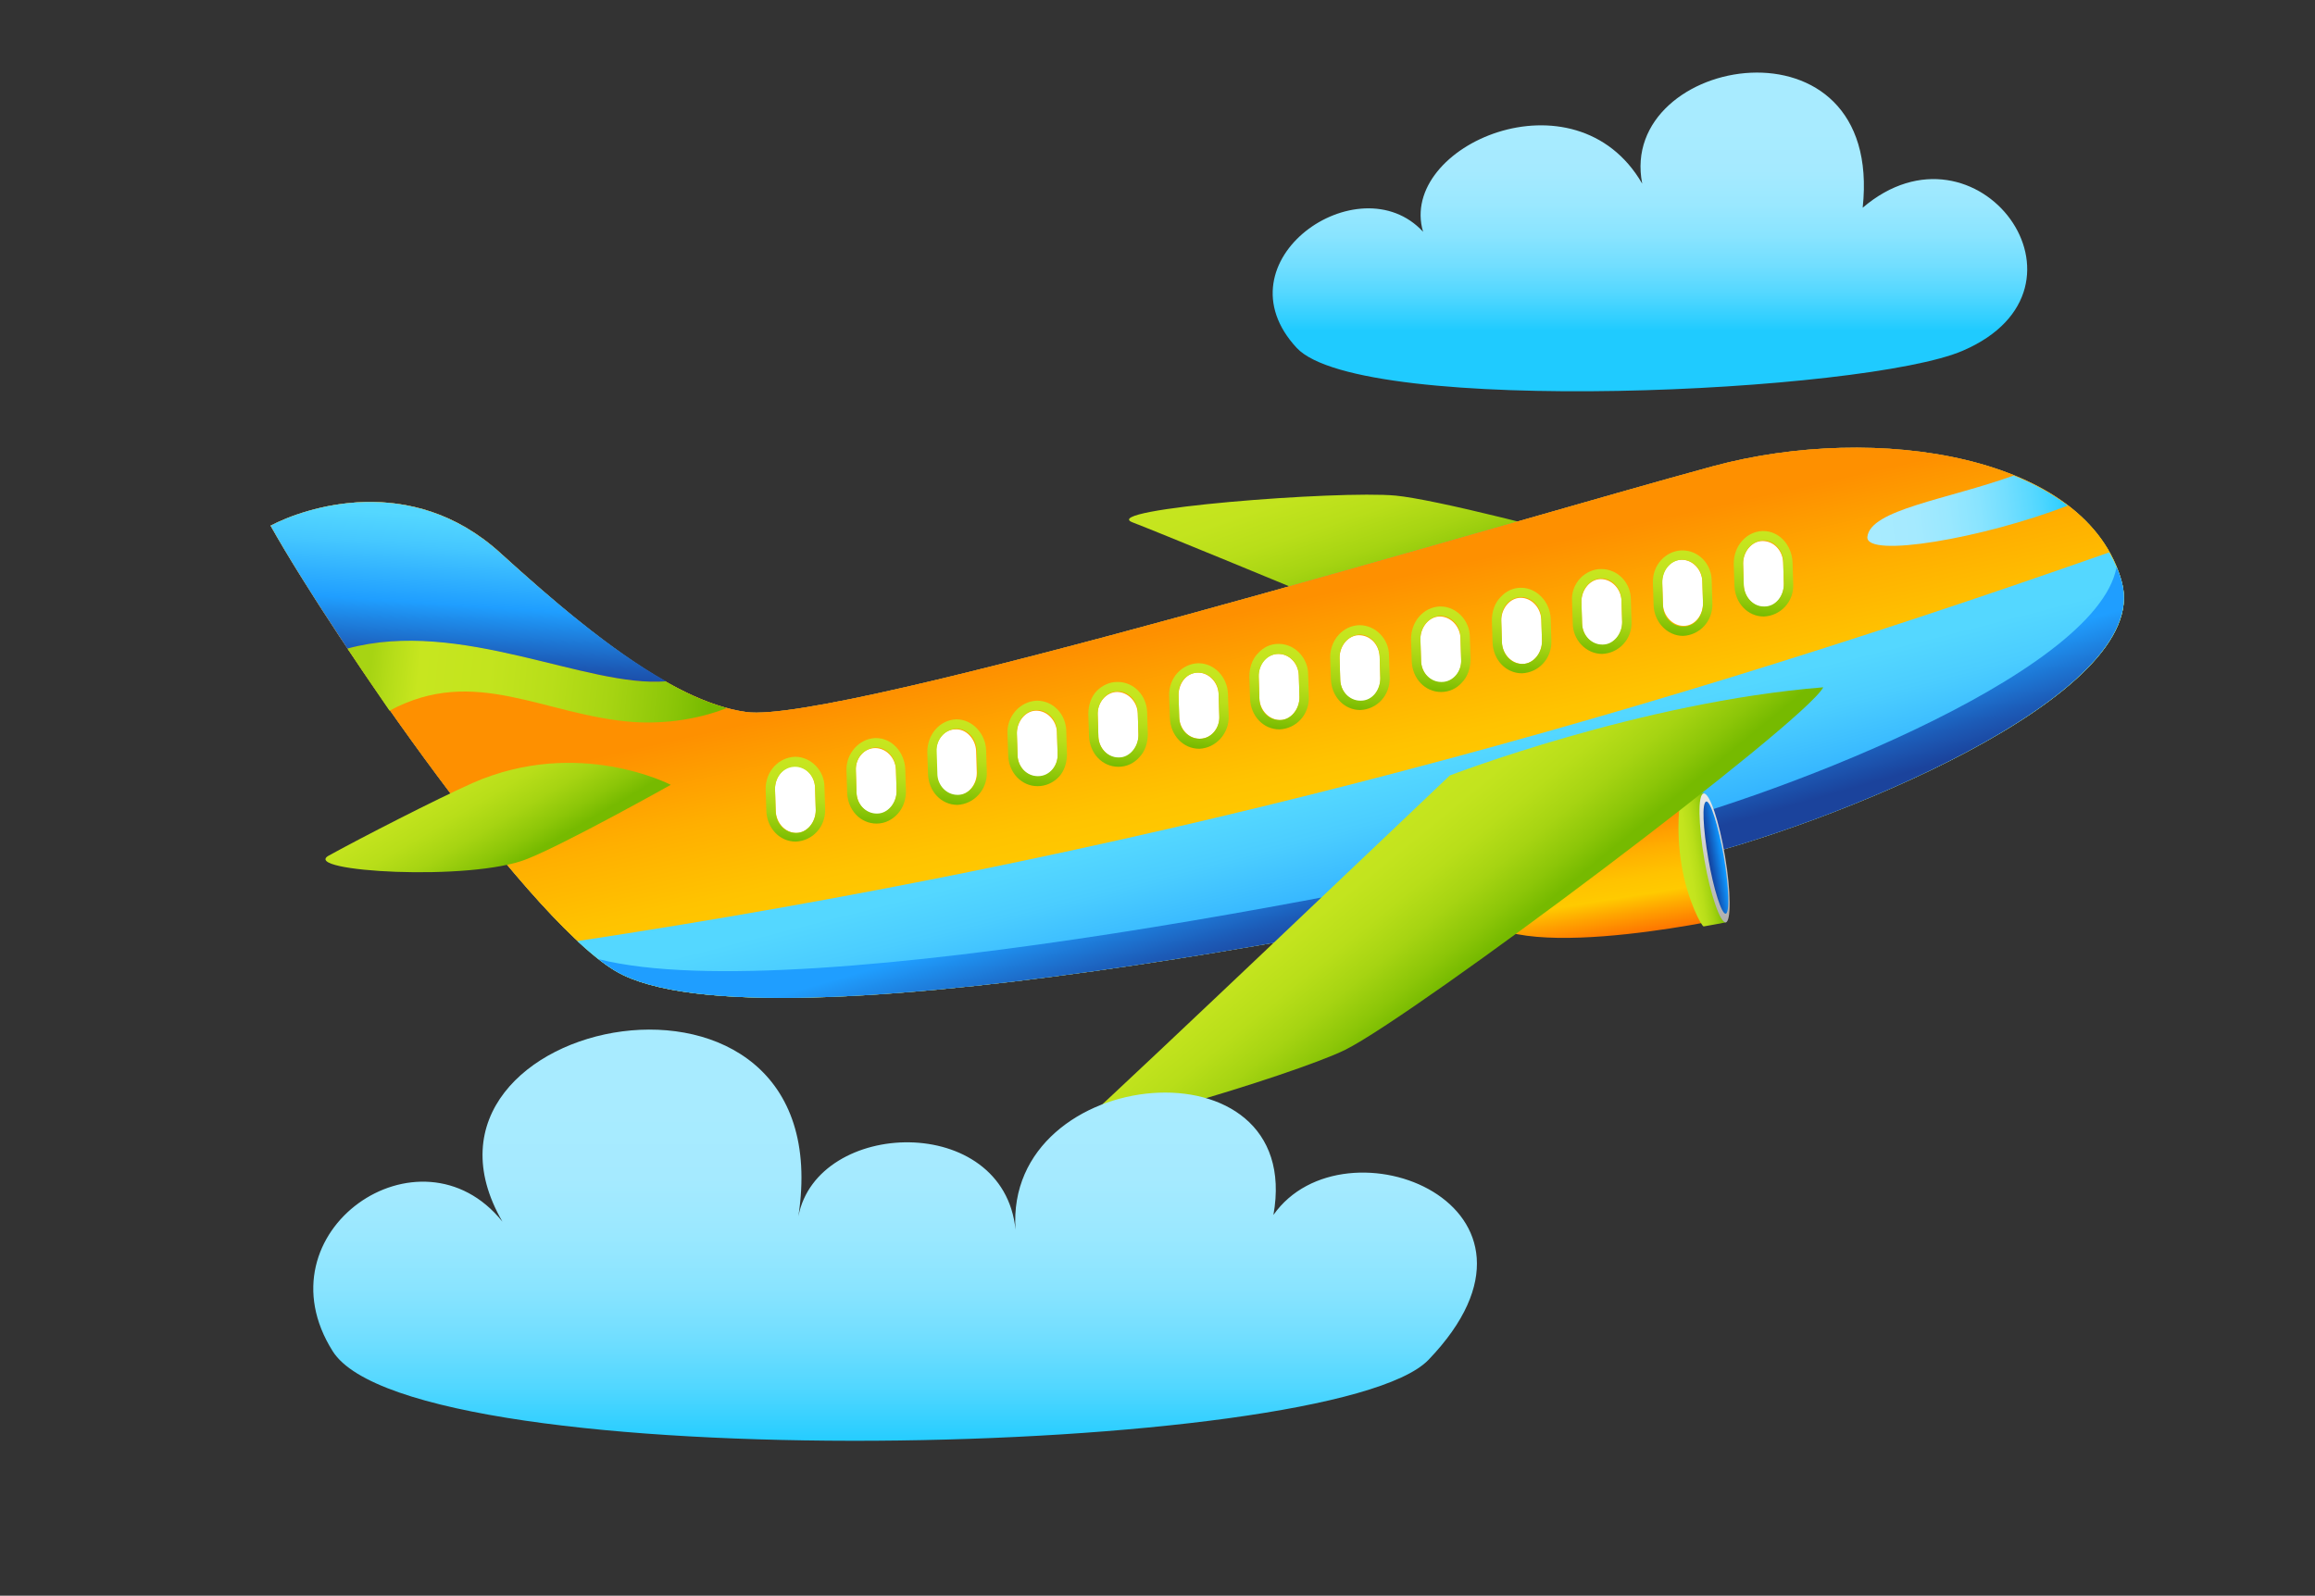 <?xml version="1.0" encoding="utf-8"?>
<!-- Generator: Adobe Illustrator 24.3.0, SVG Export Plug-In . SVG Version: 6.00 Build 0)  -->
<svg version="1.1" id="Layer_1" xmlns="http://www.w3.org/2000/svg" xmlns:xlink="http://www.w3.org/1999/xlink" x="0px" y="0px"
	 viewBox="0 0 346.5 238.9" style="enable-background:new 0 0 346.5 238.9;" xml:space="preserve">
<rect x="0" y="0" width="346.5" height="238.9" fill="#333333" stroke="none"/>
<style type="text/css">
	.st0{fill:url(#SVGID_1_);}
	.st1{fill:url(#SVGID_2_);}
	.st2{fill:url(#SVGID_3_);}
	.st3{fill:url(#SVGID_4_);}
	.st4{fill:url(#SVGID_5_);}
	.st5{fill:#FFFFFF;}
	.st6{fill:url(#SVGID_6_);}
	.st7{fill:url(#SVGID_7_);}
	.st8{fill:url(#SVGID_8_);}
	.st9{fill:url(#SVGID_9_);}
	.st10{fill:url(#SVGID_10_);}
	.st11{fill:url(#SVGID_11_);}
	.st12{fill:url(#SVGID_12_);}
	.st13{fill:url(#SVGID_13_);}
	.st14{fill:url(#SVGID_14_);}
	.st15{fill:url(#SVGID_15_);}
	.st16{fill:url(#SVGID_16_);}
	.st17{fill:url(#SVGID_17_);}
	.st18{fill:url(#SVGID_18_);}
	.st19{fill:url(#SVGID_19_);}
	.st20{fill:url(#SVGID_20_);}
	.st21{fill:url(#SVGID_21_);}
	.st22{fill:url(#SVGID_22_);}
	.st23{fill:url(#SVGID_23_);}
	.st24{fill:url(#SVGID_24_);}
	.st25{fill:url(#SVGID_25_);}
	.st26{fill:url(#SVGID_26_);}
	.st27{fill:url(#SVGID_27_);}
	.st28{fill:url(#SVGID_28_);}
	.st29{fill:url(#SVGID_29_);}
	.st30{fill:url(#SVGID_30_);}
</style>
<g>
	<g>
		
			<linearGradient id="SVGID_1_" gradientUnits="userSpaceOnUse" x1="246.958" y1="220.54" x2="246.958" y2="190.534" gradientTransform="matrix(1 0 0 -1 0 240)">
			<stop  offset="0" style="stop-color:#A8EBFF"/>
			<stop  offset="0.204" style="stop-color:#A5EAFF"/>
			<stop  offset="0.373" style="stop-color:#9AE8FF"/>
			<stop  offset="0.53" style="stop-color:#89E4FF"/>
			<stop  offset="0.678" style="stop-color:#71DEFF"/>
			<stop  offset="0.822" style="stop-color:#52D7FF"/>
			<stop  offset="0.959" style="stop-color:#2CCEFF"/>
			<stop  offset="1" style="stop-color:#1FCBFF"/>
		</linearGradient>
		<path class="st0" d="M194.1,52.1c-12.1-13,9.3-27.8,18.9-17.4c-3.8-12.9,22.8-24.5,32.8-7.2c-3.8-19.3,36.2-26.2,33,3.6
			c17.1-14.6,36.8,12,15,21.4C279.3,58.8,203.8,62.4,194.1,52.1z"/>
	</g>
	<g>
		
			<linearGradient id="SVGID_2_" gradientUnits="userSpaceOnUse" x1="194.1" y1="106.509" x2="201.961" y2="82.053" gradientTransform="matrix(1 -1.230000e-02 -1.230000e-02 -1 28.564 167.636)">
			<stop  offset="0" style="stop-color:#C7E61F"/>
			<stop  offset="0.237" style="stop-color:#C3E41E"/>
			<stop  offset="0.454" style="stop-color:#B8DE19"/>
			<stop  offset="0.662" style="stop-color:#A6D412"/>
			<stop  offset="0.865" style="stop-color:#8CC608"/>
			<stop  offset="1" style="stop-color:#76BA00"/>
		</linearGradient>
		<path class="st1" d="M237.7,106.3c0,0-60.4-25.1-68.2-28.1c-5.2-2,30.9-4.8,39.4-4c11.4,1.1,71.4,17.8,84.6,24.5L237.7,106.3z"/>
		
			<linearGradient id="SVGID_3_" gradientUnits="userSpaceOnUse" x1="443.715" y1="342.721" x2="459.42" y2="296.433" gradientTransform="matrix(0.994 0.106 0.106 -0.994 -296.341 386.343)">
			<stop  offset="0" style="stop-color:#34B5EB"/>
			<stop  offset="0.176" style="stop-color:#43C1F5"/>
			<stop  offset="0.399" style="stop-color:#52CDFF"/>
			<stop  offset="0.652" style="stop-color:#50CBFD"/>
			<stop  offset="0.763" style="stop-color:#49C5F7"/>
			<stop  offset="0.846" style="stop-color:#3CB9ED"/>
			<stop  offset="0.915" style="stop-color:#2AA9DE"/>
			<stop  offset="0.975" style="stop-color:#1395CB"/>
			<stop  offset="1" style="stop-color:#078AC1"/>
		</linearGradient>
		<path class="st2" d="M40.5,78.7c5.2-2.7,21-8.1,34.4,4.1c11.1,10.1,25.2,22.2,36.8,23.8c13.6,1.9,114.1-28.5,144.7-36.8
			c24.4-6.6,56.1-1.7,61.2,17.4c4.6,17-44,36.6-66.6,41.8c-30.6,7-133.2,28.7-157.7,17C80.2,139.7,49.7,95.1,40.5,78.7z"/>
		
			<linearGradient id="SVGID_4_" gradientUnits="userSpaceOnUse" x1="443.714" y1="342.722" x2="459.42" y2="296.433" gradientTransform="matrix(0.994 0.106 0.106 -0.994 -296.341 386.343)">
			<stop  offset="0" style="stop-color:#FE9000"/>
			<stop  offset="0.271" style="stop-color:#FFAF00"/>
			<stop  offset="0.505" style="stop-color:#FFC300"/>
			<stop  offset="0.665" style="stop-color:#FFCA00"/>
			<stop  offset="0.705" style="stop-color:#FFC300"/>
			<stop  offset="1" style="stop-color:#FE9400"/>
		</linearGradient>
		<path class="st3" d="M40.5,78.7c5.2-2.7,21-8.1,34.4,4.1c11.1,10.1,25.2,22.2,36.8,23.8c13.6,1.9,114.1-28.5,144.7-36.8
			c24.4-6.6,56.1-1.7,61.2,17.4c4.6,17-44,36.6-66.6,41.8c-30.6,7-133.2,28.7-157.7,17C80.2,139.7,49.7,95.1,40.5,78.7z"/>
		
			<linearGradient id="SVGID_5_" gradientUnits="userSpaceOnUse" x1="443.714" y1="342.722" x2="459.42" y2="296.433" gradientTransform="matrix(0.994 0.106 0.106 -0.994 -296.341 386.343)">
			<stop  offset="0" style="stop-color:#FE9000"/>
			<stop  offset="0.271" style="stop-color:#FFAF00"/>
			<stop  offset="0.505" style="stop-color:#FFC300"/>
			<stop  offset="0.665" style="stop-color:#FFCA00"/>
			<stop  offset="0.705" style="stop-color:#FFC300"/>
			<stop  offset="1" style="stop-color:#FE9400"/>
		</linearGradient>
		<path class="st4" d="M40.5,78.7c5.2-2.7,21-8.1,34.4,4.1c11.1,10.1,25.2,22.2,36.8,23.8c13.6,1.9,114.1-28.5,144.7-36.8
			c24.4-6.6,56.1-1.7,61.2,17.4c4.6,17-44,36.6-66.6,41.8c-30.6,7-133.2,28.7-157.7,17C80.2,139.7,49.7,95.1,40.5,78.7z"/>
		<g>
			<g>
				<path class="st5" d="M267,87.5c0,1.8-1.2,3.4-2.9,3.4l0,0c-1.6,0-3-1.4-3.1-3.2l-0.1-3.3c0-1.8,1.3-3.4,2.9-3.4l0,0
					c1.7,0,3,1.4,3.1,3.2L267,87.5z"/>
				
					<linearGradient id="SVGID_6_" gradientUnits="userSpaceOnUse" x1="264.639" y1="160.412" x2="263.283" y2="147.72" gradientTransform="matrix(1 0 0 -1 0 240)">
					<stop  offset="0" style="stop-color:#C7E61F"/>
					<stop  offset="0.237" style="stop-color:#C3E41E"/>
					<stop  offset="0.454" style="stop-color:#B8DE19"/>
					<stop  offset="0.662" style="stop-color:#A6D412"/>
					<stop  offset="0.865" style="stop-color:#8CC608"/>
					<stop  offset="1" style="stop-color:#76BA00"/>
				</linearGradient>
				<path class="st6" d="M263.9,80.9c1.6,0,3,1.4,3,3.2l0.1,3.3c0,1.8-1.2,3.4-2.9,3.4H264c-1.6,0-2.9-1.4-3-3.2l-0.1-3.3
					C260.9,82.5,262.2,81,263.9,80.9C263.8,81,263.9,80.9,263.9,80.9L263.9,80.9z M263.9,79.5h-0.1c-2.4,0.1-4.3,2.2-4.3,4.9
					l0.1,3.3c0.1,2.6,2,4.6,4.4,4.6c2.5-0.1,4.5-2.2,4.4-4.8l-0.1-3.3C268.2,81.6,266.3,79.5,263.9,79.5L263.9,79.5z"/>
			</g>
			<g>
				<path class="st5" d="M254.9,90.3c0,1.8-1.2,3.4-2.9,3.4l0,0c-1.6,0-3-1.4-3.1-3.2l-0.1-3.3c-0.1-1.8,1.3-3.4,2.9-3.4l0,0
					c1.6,0,3,1.4,3.1,3.2L254.9,90.3z"/>
				
					<linearGradient id="SVGID_7_" gradientUnits="userSpaceOnUse" x1="252.533" y1="157.597" x2="251.178" y2="144.905" gradientTransform="matrix(1 0 0 -1 0 240)">
					<stop  offset="0" style="stop-color:#C7E61F"/>
					<stop  offset="0.237" style="stop-color:#C3E41E"/>
					<stop  offset="0.454" style="stop-color:#B8DE19"/>
					<stop  offset="0.662" style="stop-color:#A6D412"/>
					<stop  offset="0.865" style="stop-color:#8CC608"/>
					<stop  offset="1" style="stop-color:#76BA00"/>
				</linearGradient>
				<path class="st7" d="M251.8,83.8c1.6,0,3,1.4,3,3.3l0.1,3.3c0,1.8-1.2,3.4-2.9,3.4c0,0,0,0-0.1,0c-1.6,0-3-1.4-3-3.2l-0.1-3.3
					C248.8,85.3,250.1,83.8,251.8,83.8L251.8,83.8L251.8,83.8z M251.8,82.4h-0.1c-2.4,0.1-4.4,2.2-4.3,4.9l0.1,3.3
					c0.1,2.6,2.1,4.6,4.4,4.6c2.5-0.1,4.5-2.2,4.4-4.9l-0.1-3.3C256.2,84.4,254.2,82.4,251.8,82.4L251.8,82.4z"/>
			</g>
			<g>
				<path class="st5" d="M242.8,93.2c0,1.8-1.3,3.4-2.9,3.4l0,0c-1.7,0-3-1.4-3.1-3.2l-0.1-3.3c0-1.8,1.3-3.4,2.9-3.4l0,0
					c1.6,0,3,1.4,3.1,3.2L242.8,93.2z"/>
				
					<linearGradient id="SVGID_8_" gradientUnits="userSpaceOnUse" x1="240.416" y1="154.786" x2="239.059" y2="142.086" gradientTransform="matrix(1 0 0 -1 0 240)">
					<stop  offset="0" style="stop-color:#C7E61F"/>
					<stop  offset="0.237" style="stop-color:#C3E41E"/>
					<stop  offset="0.454" style="stop-color:#B8DE19"/>
					<stop  offset="0.662" style="stop-color:#A6D412"/>
					<stop  offset="0.865" style="stop-color:#8CC608"/>
					<stop  offset="1" style="stop-color:#76BA00"/>
				</linearGradient>
				<path class="st8" d="M239.7,86.6c1.6,0,2.9,1.4,3,3.2l0.1,3.3c0,1.8-1.3,3.4-2.9,3.4c0,0,0,0-0.1,0c-1.6,0-3-1.4-3-3.2l-0.1-3.3
					C236.7,88.2,238,86.6,239.7,86.6L239.7,86.6L239.7,86.6z M239.7,85.2h-0.1c-1.1,0-2.2,0.5-3,1.3c-0.9,0.9-1.4,2.2-1.3,3.5
					l0.1,3.3c0,2.5,2,4.6,4.4,4.6c2.5-0.1,4.5-2.2,4.4-4.8l-0.1-3.3C244.1,87.2,242.1,85.2,239.7,85.2L239.7,85.2z"/>
			</g>
			<g>
				<path class="st5" d="M230.8,96c0,1.8-1.3,3.4-2.9,3.4l0,0c-1.6,0-3-1.4-3.1-3.2l-0.1-3.3c0-1.8,1.3-3.4,2.9-3.4l0,0
					c1.6,0,3,1.4,3.1,3.3L230.8,96z"/>
				
					<linearGradient id="SVGID_9_" gradientUnits="userSpaceOnUse" x1="228.438" y1="151.961" x2="227.081" y2="139.251" gradientTransform="matrix(1 0 0 -1 0 240)">
					<stop  offset="0" style="stop-color:#C7E61F"/>
					<stop  offset="0.237" style="stop-color:#C3E41E"/>
					<stop  offset="0.454" style="stop-color:#B8DE19"/>
					<stop  offset="0.662" style="stop-color:#A6D412"/>
					<stop  offset="0.865" style="stop-color:#8CC608"/>
					<stop  offset="1" style="stop-color:#76BA00"/>
				</linearGradient>
				<path class="st9" d="M227.7,89.4c1.6,0,3,1.4,3,3.3l0.1,3.3c0,1.8-1.3,3.4-2.9,3.4c0,0,0,0-0.1,0c-1.6,0-2.9-1.4-3-3.2l-0.1-3.3
					C224.6,91,225.9,89.4,227.7,89.4C227.6,89.4,227.6,89.4,227.7,89.4L227.7,89.4z M227.7,88h-0.1c-1.1,0-2.2,0.5-3,1.4
					c-0.9,0.9-1.3,2.2-1.3,3.5l0.1,3.3c0.1,2.6,2,4.6,4.4,4.6c2.5-0.1,4.5-2.2,4.4-4.9l-0.1-3.3C232,90.1,230,88,227.7,88L227.7,88z
					"/>
			</g>
			<g>
				<path class="st5" d="M218.7,98.8c0.1,1.8-1.2,3.4-2.9,3.4l0,0c-1.7,0-3-1.4-3.1-3.2l-0.1-3.3c0-1.8,1.3-3.4,2.9-3.4l0,0
					c1.6,0,3,1.4,3.1,3.2L218.7,98.8z"/>
				
					<linearGradient id="SVGID_10_" gradientUnits="userSpaceOnUse" x1="216.329" y1="149.145" x2="214.974" y2="136.453" gradientTransform="matrix(1 0 0 -1 0 240)">
					<stop  offset="0" style="stop-color:#C7E61F"/>
					<stop  offset="0.237" style="stop-color:#C3E41E"/>
					<stop  offset="0.454" style="stop-color:#B8DE19"/>
					<stop  offset="0.662" style="stop-color:#A6D412"/>
					<stop  offset="0.865" style="stop-color:#8CC608"/>
					<stop  offset="1" style="stop-color:#76BA00"/>
				</linearGradient>
				<path class="st10" d="M215.6,92.2c1.6,0,3,1.4,3,3.2l0.1,3.3c0.1,1.8-1.2,3.4-2.9,3.4c0,0,0,0-0.1,0c-1.6,0-3-1.4-3-3.2
					l-0.1-3.3C212.6,93.8,213.9,92.3,215.6,92.2C215.5,92.2,215.6,92.2,215.6,92.2L215.6,92.2z M215.6,90.8h-0.1
					c-2.4,0.1-4.3,2.2-4.3,4.9l0.1,3.3c0.1,2.6,2,4.6,4.4,4.6c1.2,0,2.3-0.5,3.1-1.4c0.9-0.9,1.3-2.2,1.3-3.5l-0.1-3.3
					C220,92.9,218,90.8,215.6,90.8L215.6,90.8z"/>
			</g>
			<g>
				<path class="st5" d="M206.6,101.6c0,1.8-1.2,3.4-2.9,3.4l0,0c-1.7,0-3-1.4-3.1-3.2l-0.1-3.3c0-1.8,1.3-3.4,2.9-3.4l0,0
					c1.7,0,3,1.4,3.1,3.2L206.6,101.6z"/>
				
					<linearGradient id="SVGID_11_" gradientUnits="userSpaceOnUse" x1="204.229" y1="146.345" x2="202.871" y2="133.638" gradientTransform="matrix(1 0 0 -1 0 240)">
					<stop  offset="0" style="stop-color:#C7E61F"/>
					<stop  offset="0.237" style="stop-color:#C3E41E"/>
					<stop  offset="0.454" style="stop-color:#B8DE19"/>
					<stop  offset="0.662" style="stop-color:#A6D412"/>
					<stop  offset="0.865" style="stop-color:#8CC608"/>
					<stop  offset="1" style="stop-color:#76BA00"/>
				</linearGradient>
				<path class="st11" d="M203.5,95c1.6,0,2.9,1.4,3,3.2l0.1,3.3c0,1.8-1.2,3.4-2.9,3.4c0,0,0,0-0.1,0c-1.6,0-3-1.4-3-3.2l-0.1-3.3
					C200.5,96.6,201.8,95.1,203.5,95L203.5,95L203.5,95z M203.5,93.6h-0.1c-2.4,0.1-4.3,2.2-4.3,4.8l0.1,3.3c0.1,2.6,2,4.6,4.4,4.6
					c2.5-0.1,4.5-2.2,4.4-4.9l-0.1-3.3C207.9,95.7,205.9,93.6,203.5,93.6L203.5,93.6z"/>
			</g>
			<g>
				<path class="st5" d="M194.5,104.4c0,1.8-1.3,3.4-2.9,3.4l0,0c-1.6,0-3-1.4-3.1-3.2l-0.1-3.3c-0.1-1.8,1.2-3.4,2.9-3.4l0,0
					c1.7,0,3,1.4,3.1,3.2L194.5,104.4z"/>
				
					<linearGradient id="SVGID_12_" gradientUnits="userSpaceOnUse" x1="192.133" y1="143.511" x2="190.777" y2="130.819" gradientTransform="matrix(1 0 0 -1 0 240)">
					<stop  offset="0" style="stop-color:#C7E61F"/>
					<stop  offset="0.237" style="stop-color:#C3E41E"/>
					<stop  offset="0.454" style="stop-color:#B8DE19"/>
					<stop  offset="0.662" style="stop-color:#A6D412"/>
					<stop  offset="0.865" style="stop-color:#8CC608"/>
					<stop  offset="1" style="stop-color:#76BA00"/>
				</linearGradient>
				<path class="st12" d="M191.4,97.9c1.6,0,3,1.4,3,3.2l0.1,3.3c0,1.8-1.3,3.4-2.9,3.4c0,0,0,0-0.1,0c-1.6,0-3-1.4-3-3.2l-0.1-3.3
					C188.4,99.4,189.7,97.9,191.4,97.9L191.4,97.9L191.4,97.9z M191.4,96.4h-0.1c-1.1,0-2.2,0.5-3,1.4c-0.9,0.9-1.3,2.2-1.3,3.5
					l0.1,3.3c0.1,2.6,2,4.6,4.4,4.6c2.5-0.1,4.5-2.2,4.4-4.9l-0.1-3.3C195.8,98.5,193.8,96.4,191.4,96.4L191.4,96.4z"/>
			</g>
			<g>
				<path class="st5" d="M182.5,107.2c0.1,1.8-1.2,3.4-2.9,3.4l0,0c-1.7,0-3-1.4-3.1-3.2l-0.1-3.3c0-1.8,1.2-3.4,2.9-3.4l0,0
					c1.6,0,3,1.4,3.1,3.2L182.5,107.2z"/>
				
					<linearGradient id="SVGID_13_" gradientUnits="userSpaceOnUse" x1="180.131" y1="140.692" x2="178.776" y2="128" gradientTransform="matrix(1 0 0 -1 0 240)">
					<stop  offset="0" style="stop-color:#C7E61F"/>
					<stop  offset="0.237" style="stop-color:#C3E41E"/>
					<stop  offset="0.454" style="stop-color:#B8DE19"/>
					<stop  offset="0.662" style="stop-color:#A6D412"/>
					<stop  offset="0.865" style="stop-color:#8CC608"/>
					<stop  offset="1" style="stop-color:#76BA00"/>
				</linearGradient>
				<path class="st13" d="M179.4,100.7c1.6,0,3,1.4,3,3.2l0.1,3.3c0.1,1.8-1.2,3.4-2.9,3.4c0,0,0,0-0.1,0c-1.6,0-3-1.4-3-3.2
					l-0.1-3.3C176.3,102.2,177.6,100.7,179.4,100.7C179.3,100.7,179.3,100.7,179.4,100.7L179.4,100.7z M179.4,99.3h-0.1
					c-2.4,0.1-4.4,2.2-4.3,4.9l0.1,3.3c0.1,2.6,2,4.6,4.4,4.6c2.5-0.1,4.5-2.3,4.4-4.9l-0.1-3.3C183.7,101.3,181.7,99.3,179.4,99.3
					L179.4,99.3z"/>
			</g>
			<g>
				<path class="st5" d="M170.4,110.1c0,1.8-1.3,3.4-2.9,3.4l0,0c-1.6,0-3-1.4-3.1-3.2l-0.1-3.3c-0.1-1.8,1.3-3.4,2.9-3.4l0,0
					c1.6,0,3,1.4,3.1,3.2L170.4,110.1z"/>
				
					<linearGradient id="SVGID_14_" gradientUnits="userSpaceOnUse" x1="168.02" y1="137.876" x2="166.664" y2="125.174" gradientTransform="matrix(1 0 0 -1 0 240)">
					<stop  offset="0" style="stop-color:#C7E61F"/>
					<stop  offset="0.237" style="stop-color:#C3E41E"/>
					<stop  offset="0.454" style="stop-color:#B8DE19"/>
					<stop  offset="0.662" style="stop-color:#A6D412"/>
					<stop  offset="0.865" style="stop-color:#8CC608"/>
					<stop  offset="1" style="stop-color:#76BA00"/>
				</linearGradient>
				<path class="st14" d="M167.3,103.5c1.6,0,3,1.4,3,3.2l0.1,3.3c0,1.8-1.3,3.4-2.9,3.4h-0.1c-1.6,0-3-1.4-3-3.2l-0.1-3.3
					C164.3,105.1,165.6,103.5,167.3,103.5C167.2,103.5,167.3,103.5,167.3,103.5L167.3,103.5z M167.3,102.1h-0.1
					c-1.1,0-2.2,0.5-3,1.3c-0.9,0.9-1.3,2.2-1.3,3.5l0.1,3.3c0.1,2.6,2,4.6,4.4,4.6c1.2,0,2.3-0.5,3.1-1.4c0.9-0.9,1.3-2.2,1.3-3.5
					l-0.1-3.3C171.6,104.1,169.7,102.1,167.3,102.1L167.3,102.1z"/>
			</g>
			<g>
				<path class="st5" d="M158.3,112.9c0.1,1.8-1.2,3.4-2.9,3.4l0,0c-1.7,0-3-1.4-3.1-3.2l-0.1-3.3c0-1.8,1.3-3.4,2.9-3.4l0,0
					c1.6,0,3,1.4,3.1,3.2L158.3,112.9z"/>
				
					<linearGradient id="SVGID_15_" gradientUnits="userSpaceOnUse" x1="155.928" y1="135.066" x2="154.572" y2="122.373" gradientTransform="matrix(1 0 0 -1 0 240)">
					<stop  offset="0" style="stop-color:#C7E61F"/>
					<stop  offset="0.237" style="stop-color:#C3E41E"/>
					<stop  offset="0.454" style="stop-color:#B8DE19"/>
					<stop  offset="0.662" style="stop-color:#A6D412"/>
					<stop  offset="0.865" style="stop-color:#8CC608"/>
					<stop  offset="1" style="stop-color:#76BA00"/>
				</linearGradient>
				<path class="st15" d="M155.2,106.3c1.6,0,3,1.4,3,3.2l0.1,3.3c0.1,1.8-1.2,3.4-2.9,3.4c0,0,0,0-0.1,0c-1.6,0-3-1.4-3-3.2
					l-0.1-3.3C152.2,107.9,153.5,106.3,155.2,106.3L155.2,106.3L155.2,106.3z M155.2,104.9C155.2,104.9,155.1,104.9,155.2,104.9
					c-2.5,0.1-4.5,2.3-4.4,4.9l0.1,3.3c0.1,2.6,2,4.6,4.4,4.6c1.2,0,2.3-0.5,3.1-1.3c0.9-0.9,1.3-2.2,1.3-3.5l-0.1-3.3
					C159.6,106.9,157.6,104.9,155.2,104.9L155.2,104.9z"/>
			</g>
			<g>
				<path class="st5" d="M146.2,115.7c0,1.8-1.3,3.4-2.9,3.4l0,0c-1.7,0-3-1.4-3.1-3.2l-0.1-3.3c0-1.8,1.2-3.4,2.9-3.4l0,0
					c1.6-0.1,3,1.4,3.1,3.2L146.2,115.7z"/>
				
					<linearGradient id="SVGID_16_" gradientUnits="userSpaceOnUse" x1="143.937" y1="132.243" x2="142.58" y2="119.537" gradientTransform="matrix(1 0 0 -1 0 240)">
					<stop  offset="0" style="stop-color:#C7E61F"/>
					<stop  offset="0.237" style="stop-color:#C3E41E"/>
					<stop  offset="0.454" style="stop-color:#B8DE19"/>
					<stop  offset="0.662" style="stop-color:#A6D412"/>
					<stop  offset="0.865" style="stop-color:#8CC608"/>
					<stop  offset="1" style="stop-color:#76BA00"/>
				</linearGradient>
				<path class="st16" d="M143.2,109.1c1.6,0,2.9,1.4,3,3.2l0.1,3.3c0,1.8-1.3,3.4-2.9,3.4c0,0,0,0-0.1,0c-1.6,0-3-1.4-3-3.2
					l-0.1-3.3C140.1,110.7,141.4,109.2,143.2,109.1C143.1,109.1,143.1,109.1,143.2,109.1L143.2,109.1z M143.2,107.7h-0.1
					c-2.4,0.1-4.3,2.2-4.3,4.9l0.1,3.3c0.1,2.6,2,4.6,4.4,4.6c2.5-0.1,4.5-2.3,4.4-4.9l-0.1-3.3
					C147.5,109.8,145.5,107.7,143.2,107.7L143.2,107.7z"/>
			</g>
			<g>
				<path class="st5" d="M134.2,118.5c0,1.8-1.3,3.4-2.9,3.4l0,0c-1.7,0-3-1.4-3.1-3.2l-0.1-3.3c-0.1-1.8,1.2-3.4,2.9-3.4l0,0
					c1.6,0,3,1.4,3.1,3.2L134.2,118.5z"/>
				
					<linearGradient id="SVGID_17_" gradientUnits="userSpaceOnUse" x1="131.821" y1="129.427" x2="130.465" y2="116.734" gradientTransform="matrix(1 0 0 -1 0 240)">
					<stop  offset="0" style="stop-color:#C7E61F"/>
					<stop  offset="0.237" style="stop-color:#C3E41E"/>
					<stop  offset="0.454" style="stop-color:#B8DE19"/>
					<stop  offset="0.662" style="stop-color:#A6D412"/>
					<stop  offset="0.865" style="stop-color:#8CC608"/>
					<stop  offset="1" style="stop-color:#76BA00"/>
				</linearGradient>
				<path class="st17" d="M131.1,111.9c1.6,0,2.9,1.4,3,3.2l0.1,3.3c0,1.8-1.3,3.4-2.9,3.4c0,0,0,0-0.1,0c-1.6,0-3-1.4-3-3.2
					l-0.1-3.3C128,113.5,129.3,112,131.1,111.9C131,111.9,131,111.9,131.1,111.9L131.1,111.9z M131.1,110.5H131
					c-2.4,0.1-4.4,2.3-4.3,4.9l0.1,3.3c0.1,2.6,2,4.6,4.4,4.6c1.3,0,2.4-0.6,3.2-1.5s1.2-2.1,1.2-3.3l-0.1-3.3
					C135.4,112.6,133.5,110.5,131.1,110.5L131.1,110.5z"/>
			</g>
			<g>
				<path class="st5" d="M122.1,121.3c0,1.8-1.3,3.4-2.9,3.4l0,0c-1.6,0-3-1.4-3.1-3.3l-0.1-3.3c0-1.8,1.3-3.4,2.9-3.4l0,0
					c1.7,0,3,1.4,3.1,3.2L122.1,121.3z"/>
				
					<linearGradient id="SVGID_18_" gradientUnits="userSpaceOnUse" x1="119.725" y1="126.606" x2="118.368" y2="113.902" gradientTransform="matrix(1 0 0 -1 0 240)">
					<stop  offset="0" style="stop-color:#C7E61F"/>
					<stop  offset="0.237" style="stop-color:#C3E41E"/>
					<stop  offset="0.454" style="stop-color:#B8DE19"/>
					<stop  offset="0.662" style="stop-color:#A6D412"/>
					<stop  offset="0.865" style="stop-color:#8CC608"/>
					<stop  offset="1" style="stop-color:#76BA00"/>
				</linearGradient>
				<path class="st18" d="M119,114.8c1.6,0,3,1.4,3,3.2l0.1,3.3c0,1.8-1.3,3.4-2.9,3.4c0,0,0,0-0.1,0c-1.6,0-3-1.4-3-3.3l-0.1-3.3
					C116,116.3,117.3,114.8,119,114.8C118.9,114.8,119,114.8,119,114.8L119,114.8z M119,113.3L119,113.3c-2.5,0.1-4.4,2.2-4.4,4.8
					l0.1,3.3c0.1,2.6,2,4.6,4.4,4.6c2.5-0.1,4.5-2.2,4.4-4.9l-0.1-3.3C123.4,115.4,121.4,113.3,119,113.3L119,113.3z"/>
			</g>
		</g>
		
			<linearGradient id="SVGID_19_" gradientUnits="userSpaceOnUse" x1="280.144" y1="161.976" x2="310.39" y2="165.617" gradientTransform="matrix(1 0 0 -1 0 240)">
			<stop  offset="0" style="stop-color:#A8EBFF"/>
			<stop  offset="0.204" style="stop-color:#A5EAFF"/>
			<stop  offset="0.373" style="stop-color:#9AE8FF"/>
			<stop  offset="0.53" style="stop-color:#89E4FF"/>
			<stop  offset="0.678" style="stop-color:#71DEFF"/>
			<stop  offset="0.822" style="stop-color:#52D7FF"/>
			<stop  offset="0.959" style="stop-color:#2CCEFF"/>
			<stop  offset="1" style="stop-color:#1FCBFF"/>
		</linearGradient>
		<path class="st19" d="M309.5,75.7c-2.4-1.8-5.1-3.3-8.1-4.5c-10,3.6-21.5,5.1-21.9,9.2C279.3,83.6,296.8,80.6,309.5,75.7z"/>
		
			<linearGradient id="SVGID_20_" gradientUnits="userSpaceOnUse" x1="208.821" y1="99.194" x2="202.837" y2="122.668" gradientTransform="matrix(1 0 0 -1 0 240)">
			<stop  offset="0" style="stop-color:#1F9EFF"/>
			<stop  offset="0.297" style="stop-color:#33B3FF"/>
			<stop  offset="0.737" style="stop-color:#4BCDFF"/>
			<stop  offset="1" style="stop-color:#54D7FF"/>
		</linearGradient>
		<path class="st20" d="M315.7,82.7c-76.2,26.8-147.5,45.8-229.3,58.2c2.6,2.4,4.9,4.2,6.9,5.1c24.5,11.7,127.1-10,157.7-17
			c22.6-5.2,71.2-24.8,66.6-41.8C317.2,85.6,316.5,84.1,315.7,82.7z"/>
		
			<linearGradient id="SVGID_21_" gradientUnits="userSpaceOnUse" x1="209.935" y1="102.604" x2="205.893" y2="116.647" gradientTransform="matrix(1 0 0 -1 0 240)">
			<stop  offset="0" style="stop-color:#1B439C"/>
			<stop  offset="0.305" style="stop-color:#1C5BB7"/>
			<stop  offset="0.957" style="stop-color:#1F9AFA"/>
			<stop  offset="1" style="stop-color:#1F9EFF"/>
		</linearGradient>
		<path class="st21" d="M317.6,87.2c-0.2-0.8-0.5-1.6-0.8-2.3c-3,16.3-53,35.3-74.1,40.1c-29,6.7-122.4,26.4-153.1,18.6
			c1.3,1,2.6,1.9,3.7,2.4c24.5,11.7,127.1-10,157.7-17C273.6,123.8,322.1,104.2,317.6,87.2z"/>
		<g>
			
				<linearGradient id="SVGID_22_" gradientUnits="userSpaceOnUse" x1="319.597" y1="321.564" x2="370.704" y2="321.564" gradientTransform="matrix(0.994 0.106 0.106 -0.994 -296.341 386.343)">
				<stop  offset="0" style="stop-color:#A7D413"/>
				<stop  offset="6.047572e-02" style="stop-color:#B6DD19"/>
				<stop  offset="0.142" style="stop-color:#C7E61F"/>
				<stop  offset="0.345" style="stop-color:#C3E41E"/>
				<stop  offset="0.531" style="stop-color:#B8DE19"/>
				<stop  offset="0.71" style="stop-color:#A6D412"/>
				<stop  offset="0.884" style="stop-color:#8CC608"/>
				<stop  offset="1" style="stop-color:#76BA00"/>
			</linearGradient>
			<path class="st22" d="M52,97.1c2,3,4.1,6.1,6.3,9.3c12.8-6.9,23.1,0.7,36.5,1.7c4.8,0.3,9.7-0.4,14-2.1c-3-0.8-6.1-2.2-9.2-4
				C87.8,103,68.9,92.4,52,97.1z"/>
			
				<linearGradient id="SVGID_23_" gradientUnits="userSpaceOnUse" x1="69.308" y1="138.04" x2="70.964" y2="162.316" gradientTransform="matrix(1 0 0 -1 0 240)">
				<stop  offset="0" style="stop-color:#1B439C"/>
				<stop  offset="0.141" style="stop-color:#1C5BB7"/>
				<stop  offset="0.443" style="stop-color:#1F9AFA"/>
				<stop  offset="0.463" style="stop-color:#1F9EFF"/>
				<stop  offset="0.813" style="stop-color:#45C7FF"/>
				<stop  offset="1" style="stop-color:#54D7FF"/>
			</linearGradient>
			<path class="st23" d="M40.5,78.7c2.5,4.5,6.6,11,11.5,18.4c16.9-4.6,35.8,5.9,47.7,4.9c-8.5-4.8-17.3-12.4-24.8-19.2
				C61.5,70.6,45.6,76,40.5,78.7z"/>
		</g>
		
			<linearGradient id="SVGID_24_" gradientUnits="userSpaceOnUse" x1="333.146" y1="311.533" x2="344.858" y2="295.772" gradientTransform="matrix(0.994 0.106 0.106 -0.994 -296.341 386.343)">
			<stop  offset="0" style="stop-color:#C7E61F"/>
			<stop  offset="0.237" style="stop-color:#C3E41E"/>
			<stop  offset="0.454" style="stop-color:#B8DE19"/>
			<stop  offset="0.662" style="stop-color:#A6D412"/>
			<stop  offset="0.865" style="stop-color:#8CC608"/>
			<stop  offset="1" style="stop-color:#76BA00"/>
		</linearGradient>
		<path class="st24" d="M49.2,128.1c-4.3,2.4,21.3,3.9,29.7,0.5c5.8-2.3,21.5-11.1,21.5-11.1s-13.8-7.2-29.6-0.3
			C65.2,119.7,54.1,125.4,49.2,128.1z"/>
		<g>
			<g>
				
					<linearGradient id="SVGID_25_" gradientUnits="userSpaceOnUse" x1="-188.912" y1="-239.438" x2="-188.912" y2="-255.977" gradientTransform="matrix(0.988 -0.158 -0.158 -0.988 386.296 -142.347)">
					<stop  offset="0" style="stop-color:#FE9000"/>
					<stop  offset="0.271" style="stop-color:#FFAF00"/>
					<stop  offset="0.505" style="stop-color:#FFC300"/>
					<stop  offset="0.665" style="stop-color:#FFCA00"/>
					<stop  offset="0.804" style="stop-color:#FFA600"/>
					<stop  offset="1" style="stop-color:#FE7700"/>
				</linearGradient>
				<path class="st25" d="M258.3,137.5c0,0-36.3,7.9-37.7-2.3c-1-7.2,10.6-11.5,34.5-15.9L258.3,137.5z"/>
				<g>
					
						<linearGradient id="SVGID_26_" gradientUnits="userSpaceOnUse" x1="-175.777" y1="-246.99" x2="-170.54" y2="-246.99" gradientTransform="matrix(0.988 -0.158 -0.158 -0.988 386.296 -142.347)">
						<stop  offset="0" style="stop-color:#C7E61F"/>
						<stop  offset="0.237" style="stop-color:#C3E41E"/>
						<stop  offset="0.454" style="stop-color:#B8DE19"/>
						<stop  offset="0.662" style="stop-color:#A6D412"/>
						<stop  offset="0.865" style="stop-color:#8CC608"/>
						<stop  offset="1" style="stop-color:#76BA00"/>
					</linearGradient>
					<path class="st26" d="M258.3,138.1l-3.3-19.4l-3.3,0.6c-0.3,0.1-0.9,4.9,0,10.3c0.9,5.3,3,9.1,3.3,9.1
						C255.1,138.7,258.3,138.1,258.3,138.1z"/>
					
						<linearGradient id="SVGID_27_" gradientUnits="userSpaceOnUse" x1="-170.682" y1="-237.422" x2="-170.682" y2="-256.187" gradientTransform="matrix(0.988 -0.158 -0.158 -0.988 386.296 -142.347)">
						<stop  offset="0" style="stop-color:#E8E8E8"/>
						<stop  offset="0.524" style="stop-color:#C8C8C8"/>
						<stop  offset="1" style="stop-color:#B0B0B0"/>
					</linearGradient>
					<path class="st27" d="M258.3,138.1c-0.8,0.1-2.3-4.1-3.2-9.4c-0.9-5.3-1-9.8-0.1-9.9s2.3,4.1,3.2,9.4
						C259.1,133.5,259.1,138,258.3,138.1z"/>
					
						<linearGradient id="SVGID_28_" gradientUnits="userSpaceOnUse" x1="187.148" y1="-242.351" x2="189.889" y2="-242.351" gradientTransform="matrix(0.817 -0.128 -0.159 -0.987 64.163 -86.642)">
						<stop  offset="0" style="stop-color:#133C99"/>
						<stop  offset="0.297" style="stop-color:#1254B4"/>
						<stop  offset="0.931" style="stop-color:#0F90F7"/>
						<stop  offset="1" style="stop-color:#0F97FF"/>
					</linearGradient>
					<path class="st28" d="M258.3,136.8c-0.6,0.1-1.8-3.6-2.6-8.2c-0.8-4.6-1-8.5-0.3-8.6c0.6-0.1,1.8,3.6,2.6,8.2
						C258.8,132.9,258.9,136.7,258.3,136.8z"/>
				</g>
			</g>
			
				<linearGradient id="SVGID_29_" gradientUnits="userSpaceOnUse" x1="405.743" y1="250.459" x2="424.077" y2="231.355" gradientTransform="matrix(0.997 7.840000e-02 7.840000e-02 -0.997 -218.061 339.633)">
				<stop  offset="0" style="stop-color:#C7E61F"/>
				<stop  offset="0.237" style="stop-color:#C3E41E"/>
				<stop  offset="0.454" style="stop-color:#B8DE19"/>
				<stop  offset="0.662" style="stop-color:#A6D412"/>
				<stop  offset="0.865" style="stop-color:#8CC608"/>
				<stop  offset="1" style="stop-color:#76BA00"/>
			</linearGradient>
			<path class="st29" d="M217,116.1c0,0-48.3,46-54.7,51.7c-4.2,3.8,31.2-6.8,39-10.6c10.5-5.2,68.8-49,71.6-54.3
				C245.5,105.1,217,116.1,217,116.1z"/>
		</g>
	</g>
	<g>
		
			<linearGradient id="SVGID_30_" gradientUnits="userSpaceOnUse" x1="133.975" y1="73.794" x2="133.975" y2="23.434" gradientTransform="matrix(1 0 0 -1 0 240)">
			<stop  offset="0" style="stop-color:#A8EBFF"/>
			<stop  offset="0.204" style="stop-color:#A5EAFF"/>
			<stop  offset="0.373" style="stop-color:#9AE8FF"/>
			<stop  offset="0.53" style="stop-color:#89E4FF"/>
			<stop  offset="0.678" style="stop-color:#71DEFF"/>
			<stop  offset="0.822" style="stop-color:#52D7FF"/>
			<stop  offset="0.959" style="stop-color:#2CCEFF"/>
			<stop  offset="1" style="stop-color:#1FCBFF"/>
		</linearGradient>
		<path class="st30" d="M75.2,182.9c-17.9-30.9,51-44.8,44.3-0.8c2.8-14.6,30.7-15.6,32.5,2c-1.7-24.8,43.4-29,38.6-2.2
			c10.6-15.1,45.4-1.4,23.2,21.7c-14.3,14.8-151.9,17.9-164-1.3C38.5,184.4,62.9,167.6,75.2,182.9z"/>
	</g>
</g>
</svg>
